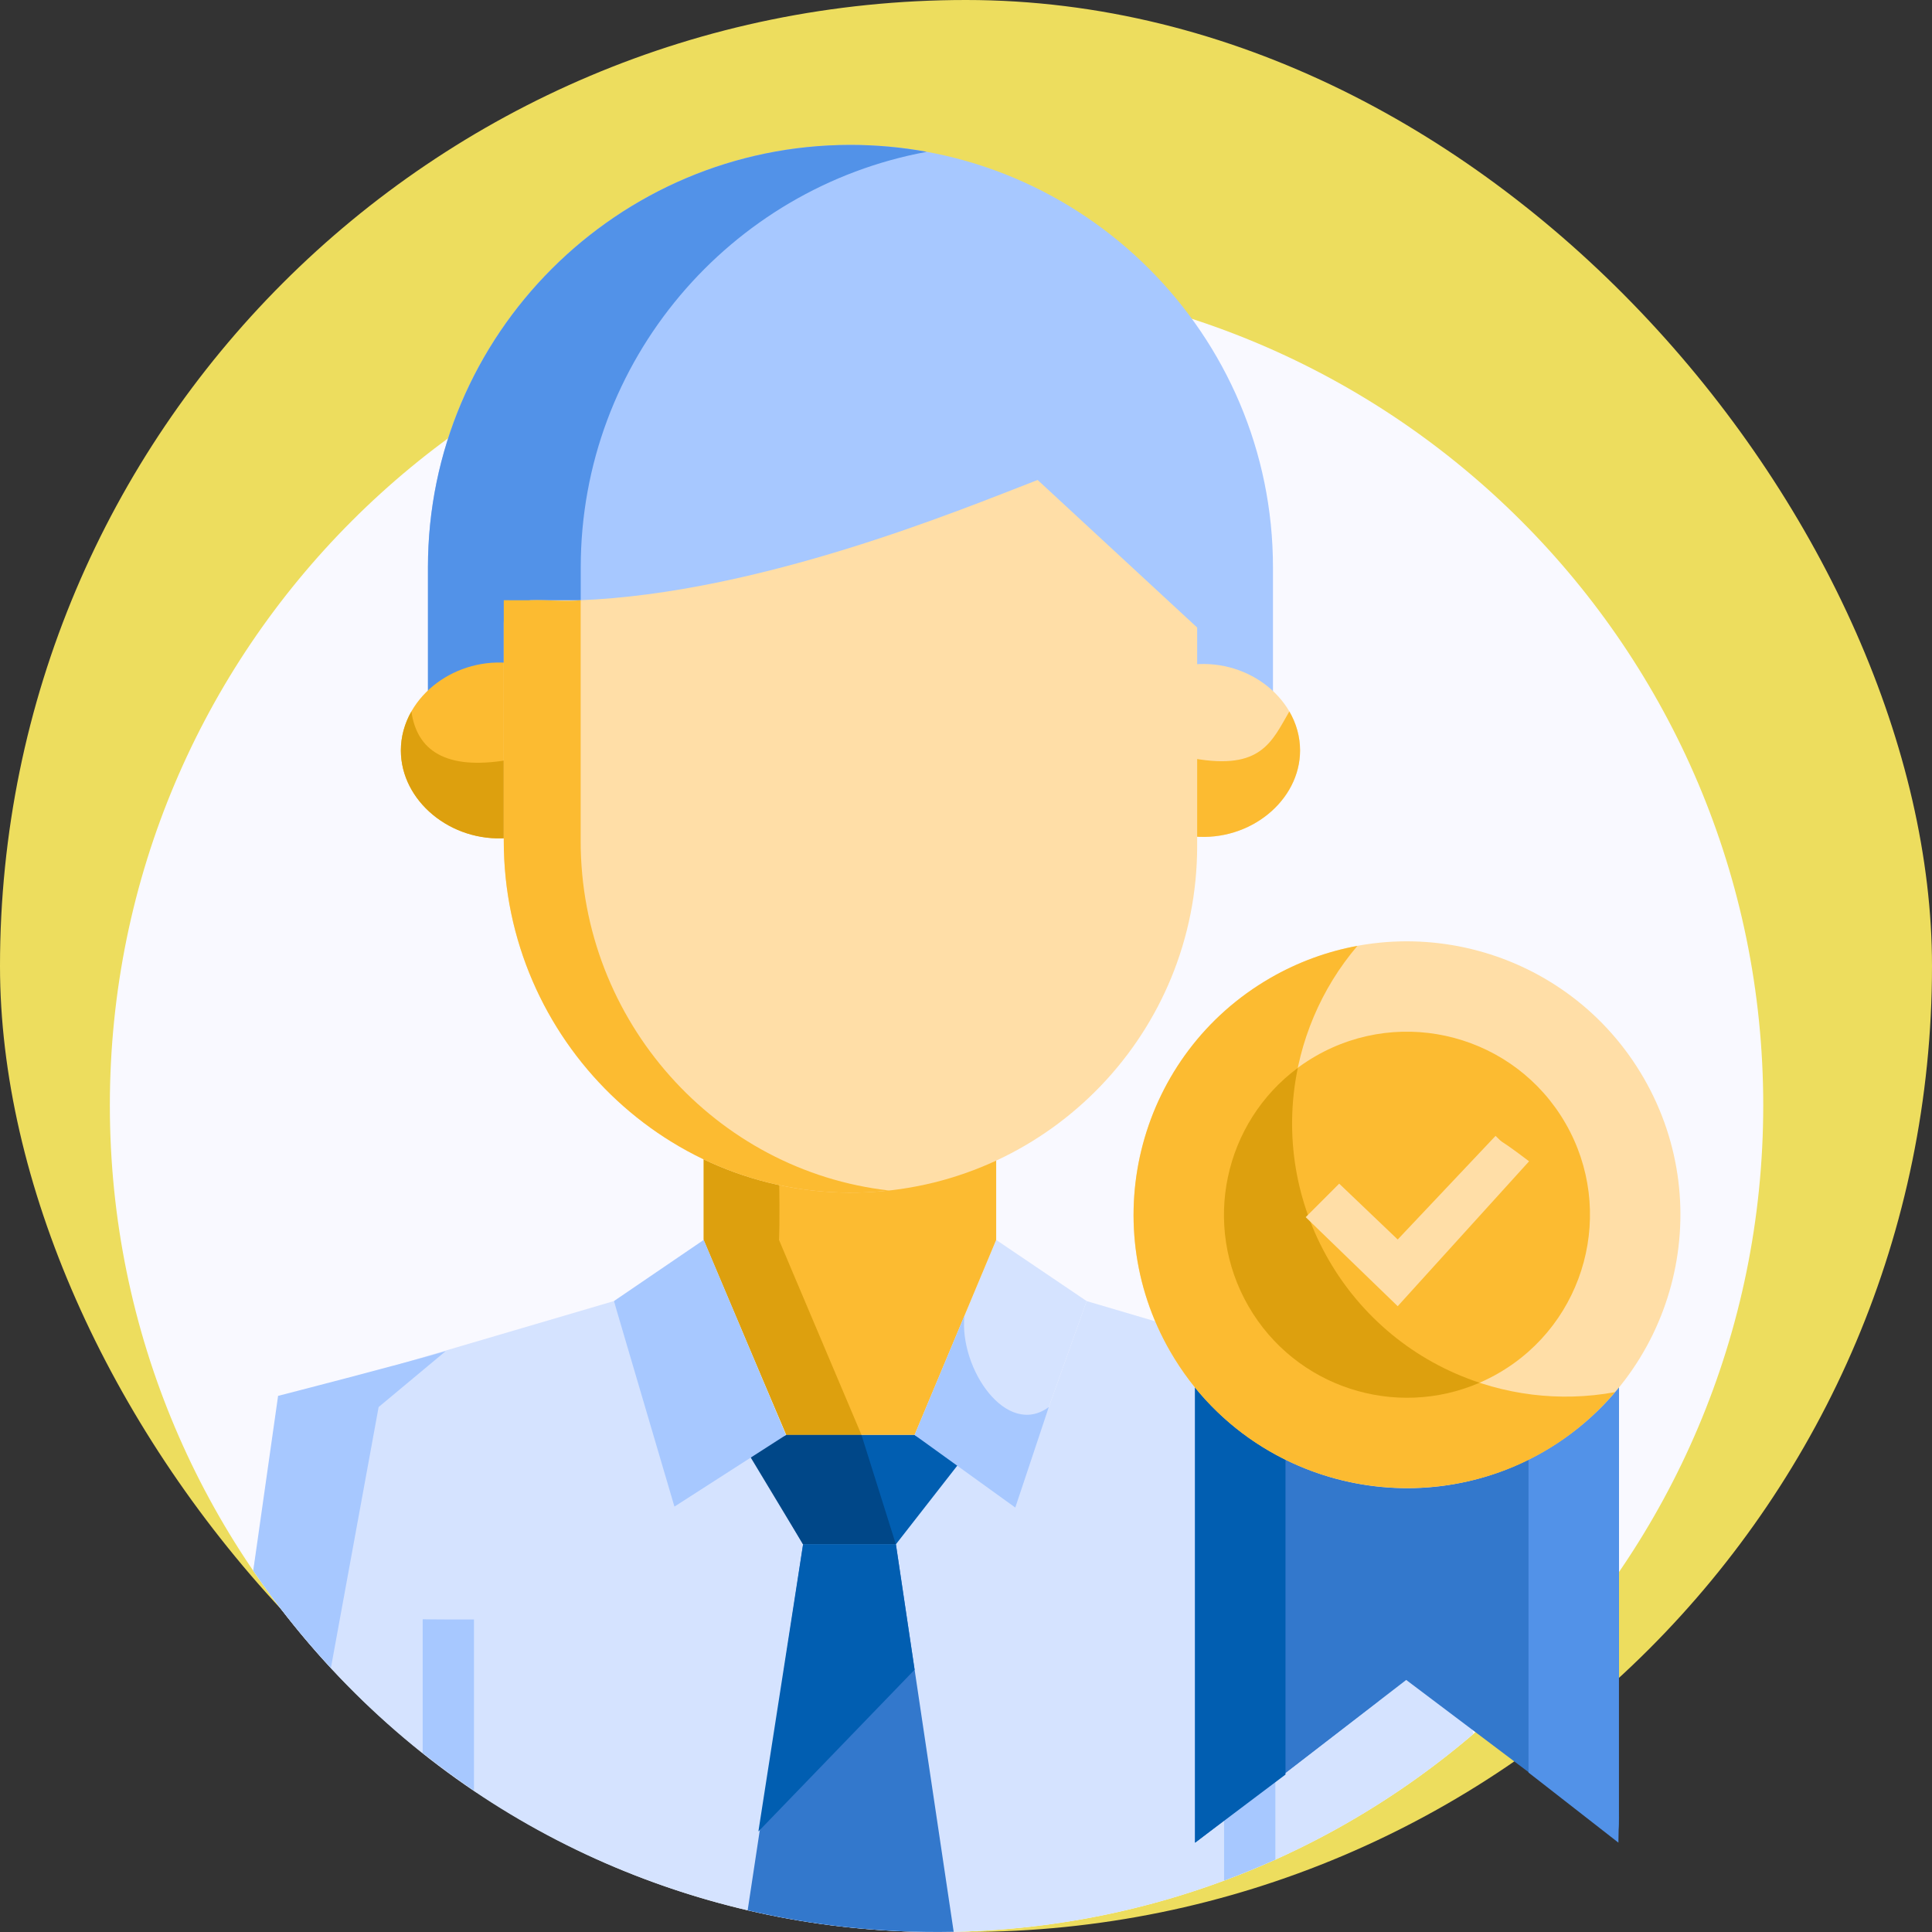 <svg width="80" height="80" viewBox="0 0 80 80" fill="none" xmlns="http://www.w3.org/2000/svg">
<rect x="0" y="0" width="80" height="80" fill="#333333" stroke="none"/>
<rect width="80" height="80" rx="40" fill="#EDDD5E"/>
<g clip-path="url(#clip0_71_630)">
<path d="M73.012 45.769C73.012 64.674 57.686 80 38.781 80C19.875 80 4.549 64.674 4.549 45.769C4.549 26.864 19.875 11.538 38.781 11.538C57.686 11.538 73.012 26.864 73.012 45.769Z" fill="#F9F9FF"/>
<path d="M61.001 71.806C60.242 67.145 59.43 62.171 59.371 61.871C58.61 57.983 55.046 56.84 55.046 56.84C55.046 56.84 45.36 53.983 44.995 53.875C44.506 55.243 43.289 58.653 42.477 60.929C42.209 61.679 41.755 61.512 41.115 61.038L37.87 59.419H32.559L32.537 59.402L32.545 59.419L29.09 61.038C28.451 61.512 28.205 61.679 27.938 60.929L25.42 53.875C24.883 54.034 15.342 56.84 15.342 56.84C14.034 57.327 11.662 58.641 11.016 61.871L10.486 65.039C22.109 82.072 45.687 84.887 61.001 71.806Z" fill="#D5E3FF"/>
<path d="M11.515 57.8L10.486 65.039C11.457 66.462 12.533 67.807 13.702 69.065L15.678 58.263C15.678 58.263 15.678 58.263 18.453 55.95C16.617 56.49 11.515 57.8 11.515 57.8Z" fill="#A7C8FF"/>
<path d="M21.142 28.282V26.234C21.142 25.349 22.259 25.281 22.259 25.281L22.258 25.279C29.7 24.983 38.142 21.881 41.456 20.6C42.306 20.27 43.265 20.394 44.087 21.034L48.978 25.887C48.978 25.887 49.289 25.375 49.289 26.41V28.345C50.522 28.237 51.927 28.636 52.711 29.328V23.496C52.711 13.848 44.862 6 35.215 6C25.569 6 17.72 13.848 17.72 23.495V29.304C18.502 28.604 19.906 28.192 21.142 28.282Z" fill="#A7C8FF"/>
<path d="M24.047 25.155V23.496C24.047 14.928 30.236 7.78 38.378 6.287C37.352 6.099 36.295 6 35.215 6C25.569 6 17.72 13.848 17.72 23.495V29.304C18.502 28.604 19.906 28.192 21.142 28.281V26.234C21.142 25.349 22.259 25.28 22.259 25.28L22.258 25.279C22.848 25.255 23.446 25.212 24.047 25.155Z" fill="#5292E8"/>
<path d="M21.001 27.446C18.667 27.268 16.599 28.983 16.599 31.074C16.599 33.156 18.655 34.882 21.001 34.703V27.446Z" fill="#FCBB31"/>
<path d="M49.43 27.513V34.636C51.769 34.853 53.833 33.143 53.833 31.075C53.833 28.997 51.758 27.297 49.43 27.513Z" fill="#FFDEA7"/>
<path d="M17.035 29.459C16.757 29.948 16.599 30.497 16.599 31.075C16.599 33.156 18.655 34.882 21.001 34.703V31.473C18.454 31.9 17.262 31.075 17.035 29.459Z" fill="#DDA00E"/>
<path d="M49.43 31.406V34.636C51.769 34.853 53.833 33.143 53.833 31.074C53.833 30.495 53.672 29.946 53.389 29.459C52.659 30.718 52.216 31.9 49.43 31.406Z" fill="#FCBB31"/>
<path d="M41.25 51.342L37.871 59.419L42.041 62.425C42.041 61.963 42.211 61.679 42.478 60.929L44.996 53.875L41.25 51.342Z" fill="#D5E3FF"/>
<path d="M35.896 48.945C33.476 49.058 31.178 48.556 29.139 47.583V51.342L31.599 57.157L32.56 59.418H37.871L41.25 51.342C41.25 50.339 41.25 48.837 41.25 47.635C39.609 48.396 37.801 48.856 35.896 48.945Z" fill="#FCBB31"/>
<path d="M32.257 51.342C32.257 51.342 32.301 50.537 32.257 48.645C31.168 48.411 30.123 48.053 29.139 47.583V51.342L31.599 57.157L32.56 59.418H35.673C32.613 52.197 32.486 51.881 32.257 51.342Z" fill="#DDA00E"/>
<path d="M32.56 59.419L31.201 60.415L31.2 60.416L33.253 63.947H37.097L39.728 60.575L37.87 59.419C34.685 59.419 35.82 59.419 32.56 59.419Z" fill="#015EB1"/>
<path d="M39.49 79.991L37.098 63.947H33.254L30.959 79.101C33.676 79.736 36.515 80.051 39.49 79.991Z" fill="#3378CC"/>
<path d="M18.564 67.059C17.978 67.059 17.528 67.05 17.503 67.05V72.583C18.19 73.129 18.898 73.65 19.626 74.143V67.059C19.626 67.059 19.151 67.059 18.564 67.059Z" fill="#A7C8FF"/>
<path d="M51.749 67.059C51.163 67.059 50.687 67.534 50.687 68.121V77.871C51.407 77.604 52.115 77.314 52.81 77.001V68.121C52.811 67.534 52.336 67.059 51.749 67.059Z" fill="#A7C8FF"/>
<path d="M49.572 25.985L42.966 19.875C39.653 21.157 31.445 24.56 24.004 24.856H21.977C21.977 24.856 20.86 24.924 20.86 25.809V34.825C20.86 43.052 27.678 49.753 35.896 49.369C43.509 49.014 49.572 42.731 49.572 35.029V25.985Z" fill="#FFDEA7"/>
<path d="M24.044 34.825V24.856C23.347 24.927 22.656 24.827 21.975 24.854L21.977 24.856L20.86 24.854V34.825C20.86 43.052 27.678 49.753 35.896 49.37C36.207 49.355 36.514 49.33 36.818 49.296C29.648 48.488 24.044 42.283 24.044 34.825Z" fill="#FCBB31"/>
<path d="M32.559 59.419L30.941 60.112L33.252 63.948H37.096C35.672 59.419 35.672 59.419 35.672 59.419C34.924 59.419 34.617 59.419 32.559 59.419Z" fill="#004788"/>
<path d="M37.872 69.139L37.098 63.947H33.254L31.403 75.838C37.872 69.139 37.872 69.139 37.872 69.139Z" fill="#015EB1"/>
<path d="M39.932 54.493L37.871 59.419L42.041 62.425L43.429 58.263C41.681 59.549 39.722 56.691 39.932 54.493Z" fill="#A7C8FF"/>
<path d="M29.139 51.342L32.545 59.419L27.927 62.385L25.421 53.875L29.139 51.342Z" fill="#A7C8FF"/>
<path d="M49.486 56.462V74.717C49.486 75.464 49.485 76.3 49.485 76.3L58.228 69.563L66.553 75.838C67.139 76.299 67.034 75.464 67.034 74.717V56.462C62.503 62.014 54.027 62.026 49.486 56.462Z" fill="#3378CC"/>
<path d="M57.065 60.567C54.015 60.247 51.325 58.716 49.486 56.462V74.717C49.486 75.464 49.485 76.3 49.485 76.3L57.065 70.446V60.567Z" fill="#3378CC"/>
<path d="M63.292 59.452V73.397L67.015 76.3C67.015 76.3 67.034 75.464 67.034 74.717V56.462C66.018 57.706 64.743 58.73 63.292 59.452Z" fill="#5292E8"/>
<path d="M53.229 59.452V73.481L49.487 76.3L49.487 56.462C50.502 57.706 51.777 58.73 53.229 59.452Z" fill="#015EB1"/>
<path d="M52.6 40.497C47.186 43.623 45.331 50.546 48.456 55.961C51.583 61.375 58.507 63.23 63.921 60.104C69.335 56.978 71.19 50.055 68.064 44.64C64.938 39.226 58.015 37.37 52.6 40.497Z" fill="#FFDEA7"/>
<path d="M55.02 52.172C52.558 47.908 53.187 42.71 56.208 39.166C54.971 39.395 53.751 39.832 52.6 40.497C47.186 43.623 45.331 50.546 48.456 55.961C52.364 62.728 61.809 63.59 66.876 57.645C62.297 58.489 57.481 56.435 55.02 52.172Z" fill="#FCBB31"/>
<path d="M64.822 46.51C62.728 42.885 58.094 41.644 54.469 43.736C50.845 45.829 49.603 50.464 51.696 54.088C53.788 57.713 58.423 58.955 62.048 56.862C65.672 54.77 66.914 50.134 64.822 46.51Z" fill="#FCBB31"/>
<path d="M61.266 57.256C55.81 55.453 52.573 49.847 53.74 44.219C50.689 46.481 49.753 50.721 51.697 54.089C53.642 57.457 57.782 58.767 61.266 57.256Z" fill="#DDA00E"/>
<path d="M57.876 54.087L54.066 50.4C54.48 49.985 55.453 49.012 55.453 49.012L57.876 51.325L61.928 47.034C62.343 47.448 61.928 47.034 63.316 48.087L57.876 54.087Z" fill="#FFDEA7"/>
</g>
<defs>
<clipPath id="clip0_71_630">
<rect width="74" height="74" fill="white" transform="translate(1.803 6)"/>
</clipPath>
</defs>
</svg>
